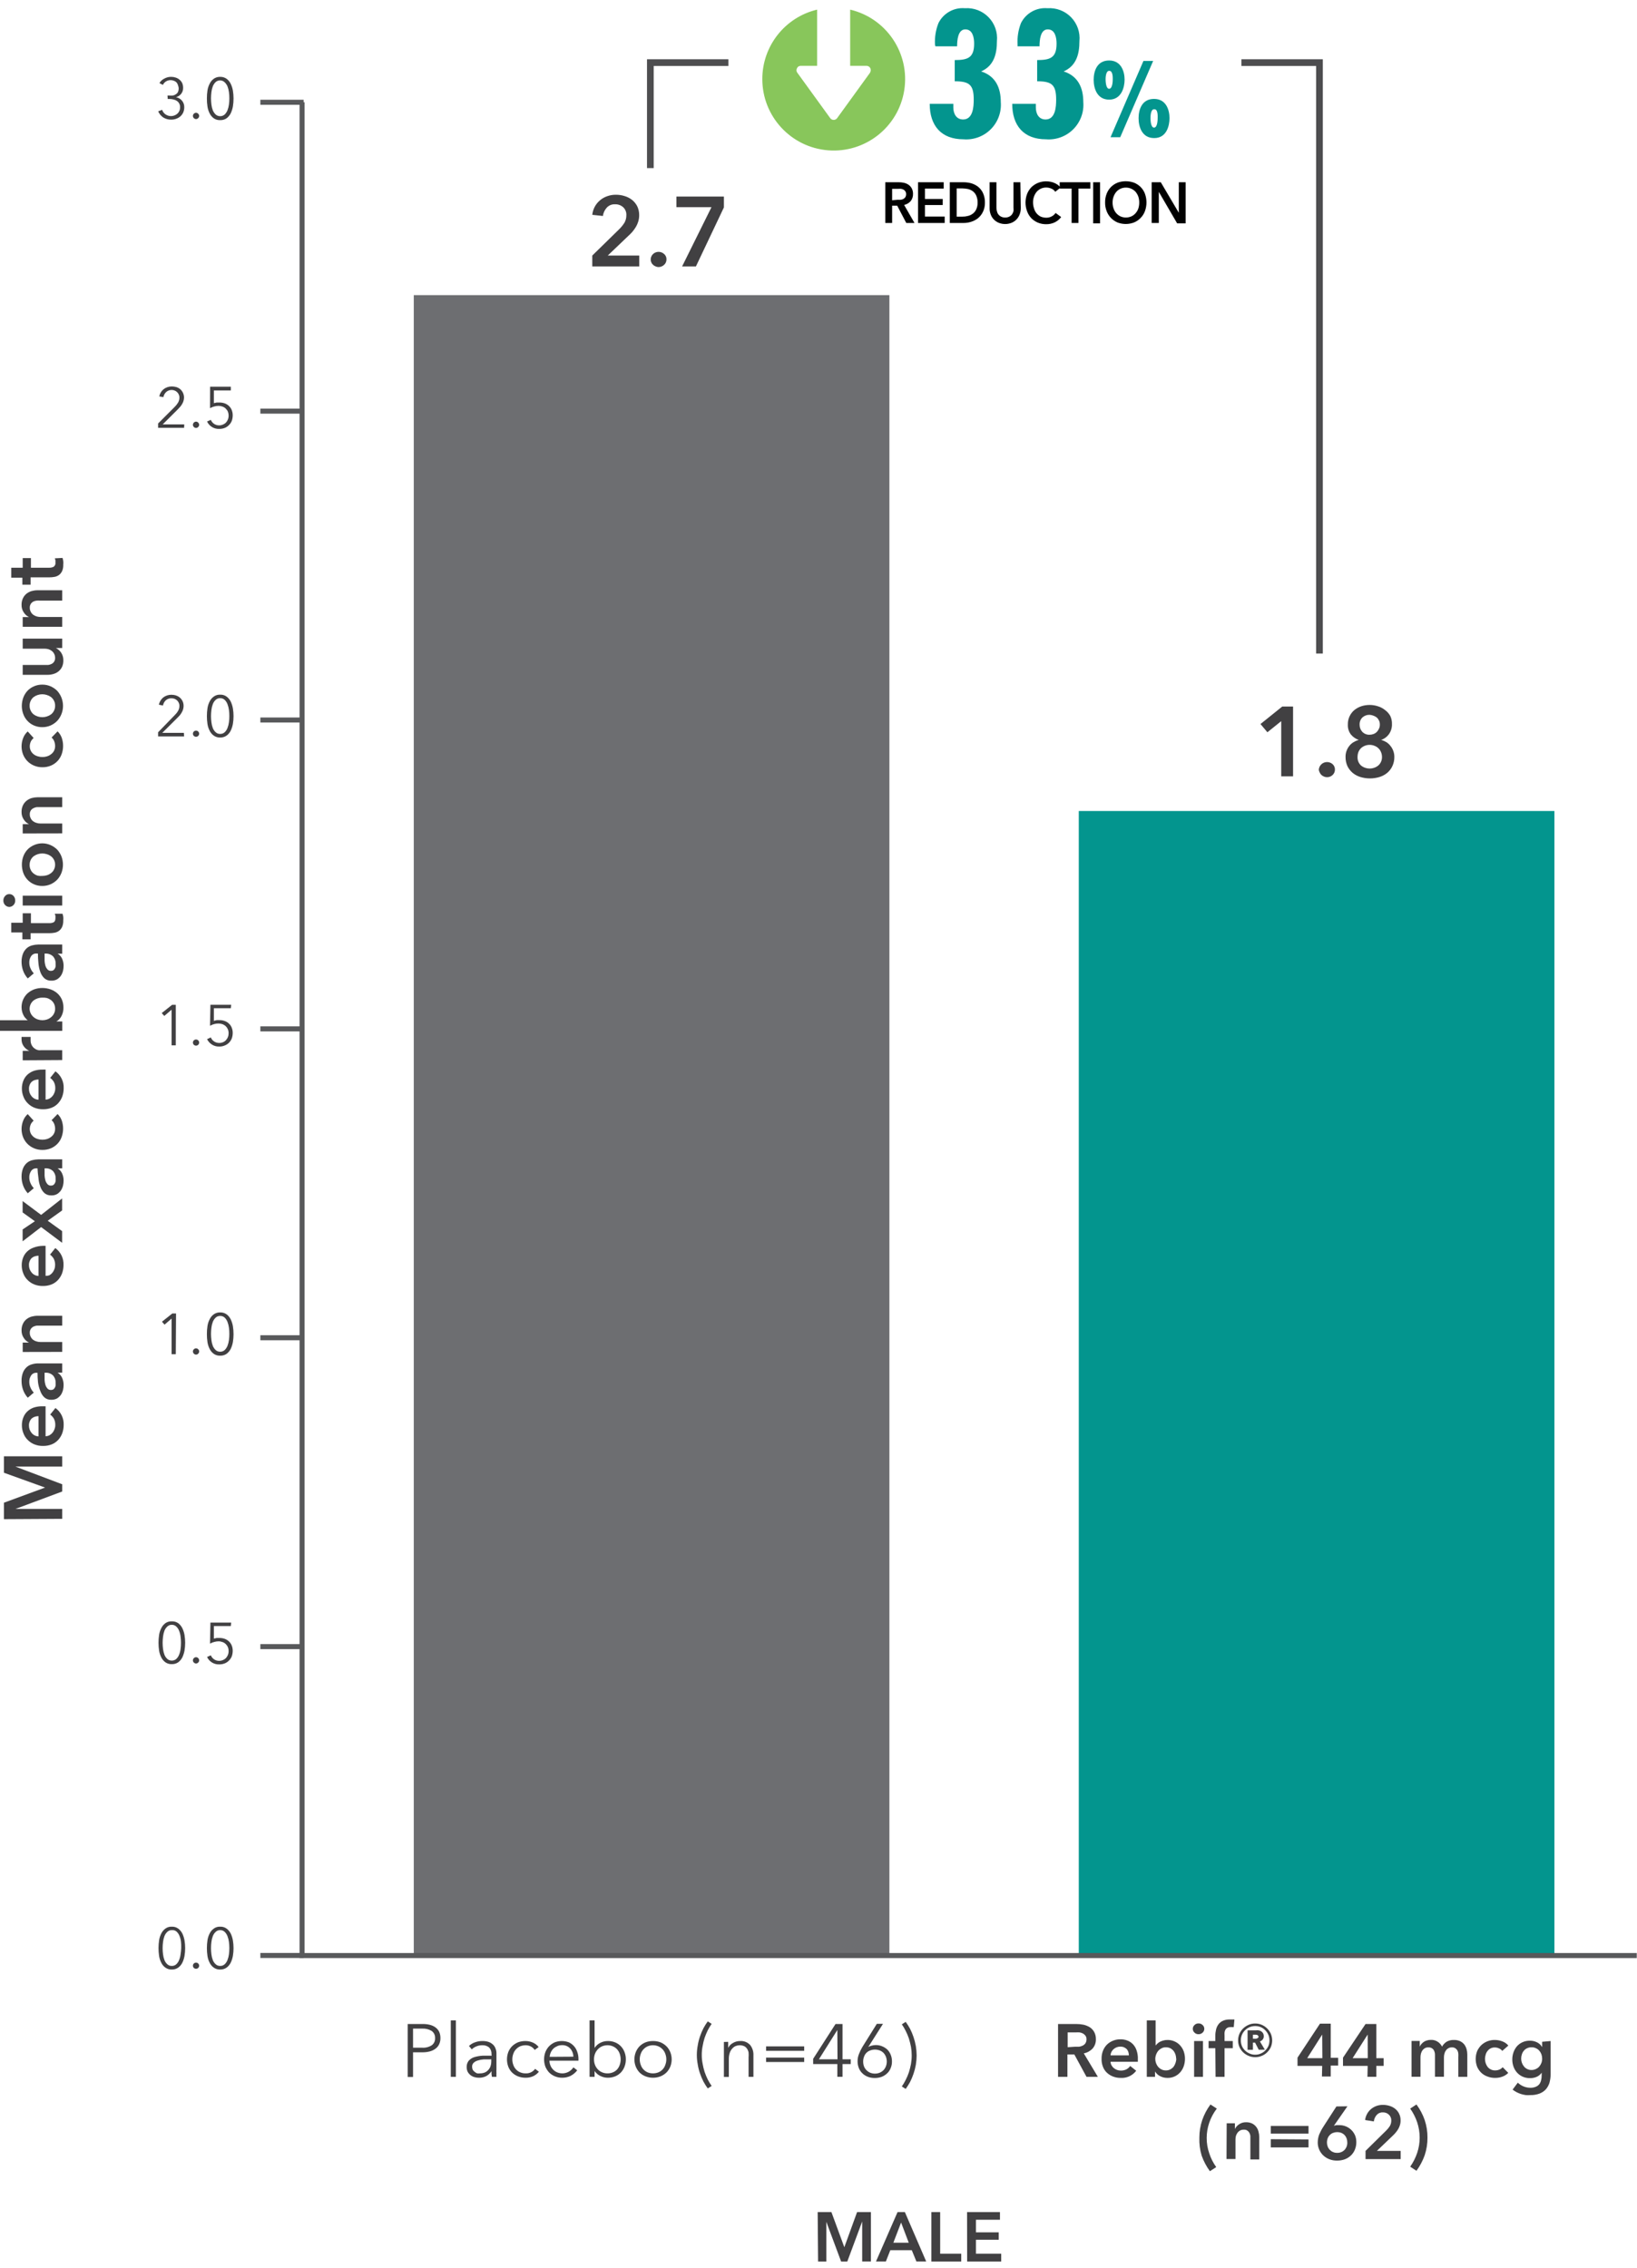 <svg xmlns="http://www.w3.org/2000/svg" width="244" height="338" viewBox="0 0 244 338">
    <g fill="none" fill-rule="evenodd">
        <g>
            <g>
                <path fill="#6D6E71" fill-rule="nonzero" d="M61.674 43.981H132.569V291.426H61.674z" transform="translate(-366 -3371) translate(366 3371)"/>
                <path fill="#03958E" fill-rule="nonzero" d="M160.795 120.86H231.69V291.427H160.795z" transform="translate(-366 -3371) translate(366 3371)"/>
                <path stroke="#58595B" stroke-width=".75" d="M45.024 15.241L45.024 291.427 243.963 291.427M38.807 15.241L45.256 15.241M38.807 61.27L45.256 61.27" transform="translate(-366 -3371) translate(366 3371)"/>
                <path fill="#414042" fill-rule="nonzero" d="M24.964 14.235h.258c.183.02.368.02.551 0 .165-.03.32-.097.454-.196.132-.083.239-.202.306-.343.137-.313.137-.668 0-.981-.042-.17-.127-.325-.245-.454-.11-.107-.245-.187-.392-.233-.144-.059-.298-.088-.454-.085-.242-.008-.48.056-.686.183-.208.125-.375.309-.479.528l-.515-.27c.178-.301.443-.54.76-.687.305-.167.647-.251.994-.245.23-.001.457.036.674.11.212.067.408.175.576.32.164.139.297.31.393.502.09.222.136.46.135.699.012.328-.092.65-.295.907-.194.24-.46.413-.76.49.338.068.644.245.87.503.242.279.369.638.356 1.006.001.27-.053.536-.16.784-.102.22-.248.415-.428.577-.185.156-.397.277-.626.355-.24.086-.493.127-.747.123-.411.007-.815-.104-1.165-.319-.338-.226-.602-.545-.76-.92l.588-.22c.09.28.272.521.515.686.243.163.53.249.822.246.172-.002.342-.035.502-.098.158-.06.303-.147.43-.258.124-.113.224-.25.294-.404.076-.174.114-.362.11-.552.01-.201-.037-.4-.135-.577-.085-.154-.207-.285-.355-.38-.152-.103-.323-.174-.503-.208-.192-.05-.39-.075-.589-.074h-.257l-.037-.515zM29.685 17.276c-.003.12-.051.234-.135.319-.084.095-.205.15-.331.15-.127 0-.248-.055-.331-.15-.085-.085-.133-.2-.135-.319 0-.12.048-.235.135-.319.083-.095.204-.15.33-.15.127 0 .248.055.332.15.086.084.135.199.135.32zM32.824 11.452c.336-.008.667.09.944.282.26.192.47.445.613.736.155.322.267.665.33 1.017.064.385.097.775.099 1.165.002.411-.03.821-.098 1.226-.066.356-.177.703-.331 1.03-.146.286-.356.533-.613.724-.278.188-.61.282-.944.27-.34.017-.676-.077-.957-.27-.26-.188-.47-.436-.613-.724-.165-.323-.277-.67-.331-1.03-.063-.405-.092-.815-.086-1.226-.002-.39.027-.78.086-1.165.052-.355.164-.699.331-1.017.138-.294.35-.547.613-.736.28-.196.615-.295.957-.282zm0 .527c-.248-.007-.49.08-.675.246-.186.18-.333.397-.429.637-.104.277-.174.565-.208.858-.038.31-.059.62-.062.932.003.312.023.623.062.932.033.294.103.582.208.858.1.236.245.448.43.626.184.165.426.253.674.245.243.003.479-.084.662-.245.18-.178.321-.391.417-.626.109-.275.183-.564.22-.858.045-.308.065-.62.062-.932.003-.311-.018-.623-.062-.932-.038-.294-.113-.582-.22-.858-.097-.227-.239-.431-.417-.6-.177-.175-.414-.276-.662-.283zM27.44 63.759h-3.874v-.65l2.452-2.452.27-.295.233-.33c.073-.114.127-.238.16-.368.045-.126.066-.26.06-.393.009-.165-.025-.33-.097-.478-.057-.14-.145-.267-.258-.368-.109-.103-.238-.182-.38-.233-.418-.155-.888-.07-1.226.22-.221.206-.372.477-.429.773l-.613-.11c.044-.212.123-.415.233-.6.108-.178.244-.335.404-.467.351-.272.783-.419 1.227-.417.236.001.471.034.699.098.21.07.406.178.576.32.348.312.548.757.552 1.225-.002.183-.031.365-.086.54-.054.168-.128.328-.221.478-.087.15-.19.29-.307.417l-.38.405-2.182 2.17h3.212l-.024.515zM29.685 63.305c0 .12-.049.235-.135.319-.084.095-.205.15-.331.15-.127 0-.248-.055-.331-.15-.087-.084-.136-.199-.135-.319.002-.12.05-.234.135-.319.083-.095.204-.15.33-.15.127 0 .248.055.332.15.084.085.132.2.135.32zM34.405 58.192H31.88v1.888l.417-.098h.43c.267 0 .532.046.784.135.233.087.446.22.625.393.177.168.316.373.405.6.098.246.148.508.147.773 0 .28-.045.557-.135.821-.093.24-.235.457-.417.638-.18.187-.397.333-.637.43-.258.1-.533.15-.81.146-.776.038-1.498-.398-1.826-1.103l.564-.246c.201.5.687.826 1.226.822.193.003.386-.035.564-.11.17-.066.324-.166.454-.295.125-.136.225-.294.294-.466.075-.182.113-.378.11-.576.002-.205-.035-.41-.11-.6-.074-.172-.183-.326-.319-.454-.134-.134-.298-.235-.478-.295-.192-.074-.396-.111-.601-.11-.22.002-.439.035-.65.098-.214.056-.42.139-.613.245l.012-3.2h3.09v.564zM27.44 109.751h-3.874v-.625l2.452-2.526.27-.294c.088-.104.166-.214.233-.332.07-.11.124-.23.16-.355.043-.13.063-.267.06-.405.007-.165-.026-.329-.097-.478-.057-.14-.145-.266-.258-.368-.112-.098-.24-.177-.38-.233-.15-.049-.307-.074-.466-.073-.3-.006-.593.098-.821.294-.224.209-.374.484-.43.785l-.612-.123c.046-.207.125-.406.233-.588.107-.181.244-.343.404-.479.35-.272.782-.418 1.226-.417.238 0 .474.036.7.11.679.213 1.138.846 1.127 1.558-.001.183-.03.365-.086.54-.053.167-.127.328-.22.478-.087.153-.19.297-.307.429l-.38.392-2.182 2.17h3.212l.037.54zM29.685 109.334c-.002.123-.05.242-.135.331-.185.178-.477.178-.662 0-.085-.09-.134-.208-.135-.33.004-.12.052-.233.135-.32.185-.177.477-.177.662 0 .082.087.13.2.135.32zM32.824 103.522c.337-.014.67.085.944.282.257.19.467.438.613.724.156.327.267.673.33 1.03.132.77.132 1.558 0 2.33-.063.352-.175.694-.33 1.017-.143.287-.353.536-.613.723-.277.192-.608.29-.944.282-.342.014-.678-.085-.957-.282-.263-.184-.474-.433-.613-.723-.167-.318-.279-.662-.331-1.018-.114-.772-.114-1.557 0-2.33.052-.359.164-.707.331-1.03.142-.287.353-.535.613-.723.277-.201.615-.3.957-.282zm0 .527c-.25-.013-.493.076-.675.246-.19.177-.336.395-.429.637-.105.276-.175.565-.208.859-.039.309-.06.62-.062.931.002.308.023.615.062.92.033.294.103.582.208.858.093.239.24.453.43.626.181.17.425.258.674.245.244.008.482-.08.662-.245.185-.174.328-.388.417-.626.109-.275.183-.564.22-.858.045-.304.066-.612.062-.92.003-.311-.017-.623-.062-.931-.037-.295-.111-.583-.22-.859-.09-.241-.232-.46-.417-.637-.18-.166-.418-.254-.662-.246zM26.202 155.78L25.577 155.78 25.577 150.471 24.486 151.403 24.106 150.973 25.651 149.747 26.202 149.747zM29.685 155.375c-.005.12-.053.233-.135.32-.185.177-.477.177-.662 0-.083-.087-.13-.2-.135-.32.001-.123.05-.241.135-.33.185-.178.477-.178.662 0 .085.089.133.207.135.33zM34.405 150.25H31.88v1.888c.136-.05.275-.086.417-.11.143-.012.287-.012.43 0 .267-.006.534.04.784.135.236.081.45.216.625.392.18.166.319.372.405.601.1.245.15.508.147.772.001.276-.045.55-.135.81-.093.243-.235.464-.417.65-.18.182-.397.324-.637.416-.255.11-.531.165-.81.16-.394.016-.784-.091-1.115-.307-.304-.197-.55-.472-.711-.797l.564-.257c.094.248.266.459.49.6.218.147.474.224.736.221.193.007.385-.027.564-.098.172-.066.327-.171.454-.306.125-.132.225-.286.294-.454.074-.183.111-.379.11-.576.004-.206-.034-.41-.11-.601-.074-.175-.183-.334-.319-.466-.14-.126-.302-.226-.478-.294-.194-.065-.397-.098-.601-.098-.22-.003-.438.026-.65.085-.212.062-.417.144-.613.246l.061-3.127h3.09l-.049.515zM26.202 201.809L25.577 201.809 25.577 196.5 24.523 197.407 24.143 196.966 25.687 195.739 26.239 195.739zM29.685 201.404c-.003.12-.051.234-.135.319-.084.095-.205.15-.331.15-.127 0-.248-.055-.331-.15-.085-.085-.133-.2-.135-.319 0-.12.048-.235.135-.319.083-.095.204-.149.33-.149.127 0 .248.054.332.15.086.083.135.198.135.318zM32.824 195.58c.336-.008.667.09.944.282.26.192.47.445.613.736.155.323.267.665.33 1.017.067.406.1.816.099 1.227-.001.39-.034.78-.098 1.164-.066.357-.177.703-.331 1.03-.146.286-.356.533-.613.724-.278.188-.61.282-.944.27-.34.017-.676-.077-.957-.27-.26-.188-.47-.436-.613-.724-.165-.323-.277-.67-.331-1.03-.06-.385-.089-.774-.086-1.164-.005-.41.024-.82.086-1.227.052-.355.164-.699.331-1.017.138-.294.35-.547.613-.736.28-.196.615-.295.957-.282zm0 .527c-.248-.007-.49.08-.675.246-.186.18-.333.397-.429.637-.104.277-.174.565-.208.858-.038.31-.059.62-.062.932.003.312.023.623.062.932.033.294.103.582.208.858.1.236.245.449.43.626.184.165.426.253.674.245.243.003.479-.084.662-.245.18-.178.321-.391.417-.626.109-.275.183-.564.22-.858.045-.308.065-.62.062-.932.003-.311-.018-.623-.062-.932-.038-.294-.113-.582-.22-.858-.092-.24-.235-.457-.417-.637-.183-.162-.419-.249-.662-.246zM25.614 241.621c.335-.012.666.082.944.27.258.195.467.447.613.736.156.322.267.665.331 1.017.13.776.13 1.567 0 2.342-.066.352-.177.695-.33 1.018-.147.285-.356.533-.614.723-.278.188-.609.283-.944.27-.34.018-.676-.077-.957-.27-.26-.187-.47-.435-.613-.723-.164-.319-.276-.663-.33-1.018-.115-.776-.115-1.565 0-2.342.052-.355.164-.699.33-1.017.142-.292.353-.544.613-.736.28-.193.617-.288.957-.27zm0 .515c-.25-.01-.494.084-.675.258-.189.172-.336.386-.429.625-.104.28-.174.573-.208.87-.038.31-.059.621-.061.933.002.307.023.614.06.92.034.293.104.581.21.857.092.239.24.453.428.626.186.165.427.253.675.245.243.003.48-.084.662-.245.185-.174.328-.388.417-.626.115-.273.19-.563.22-.858.045-.304.065-.612.062-.92.003-.311-.017-.623-.061-.931-.032-.3-.106-.593-.221-.87-.089-.239-.232-.453-.417-.626-.178-.17-.416-.263-.662-.258zM29.685 247.433c0 .12-.049.235-.135.319-.084.095-.205.15-.331.15-.127 0-.248-.055-.331-.15-.087-.084-.136-.199-.135-.319.002-.12.05-.234.135-.319.083-.095.204-.15.33-.15.127 0 .248.055.332.15.084.085.132.2.135.32zM34.405 242.32H31.88v1.876l.417-.098h.43c.267 0 .532.046.784.135.233.087.446.22.625.392.177.169.316.374.405.601.098.246.148.508.147.773 0 .279-.045.556-.135.821-.093.24-.235.456-.417.638-.18.186-.397.333-.637.429-.258.1-.533.15-.81.147-.776.038-1.498-.399-1.826-1.104l.564-.245c.201.5.687.826 1.226.822.193.002.386-.035.564-.11.17-.066.324-.167.454-.295.125-.136.225-.294.294-.466.075-.182.113-.379.11-.576.002-.206-.035-.41-.11-.6-.074-.172-.183-.327-.319-.455-.134-.133-.298-.234-.478-.294-.192-.074-.396-.112-.601-.11-.22.001-.439.034-.65.098-.214.056-.42.138-.613.245l.061-3.139h3.09l-.049.515zM25.614 287.123c.337-.014.67.085.944.282.258.19.467.438.613.723.156.327.267.674.331 1.03.13.771.13 1.559 0 2.33-.064.353-.175.695-.33 1.018-.143.287-.354.535-.614.723-.277.192-.608.29-.944.282-.341.014-.677-.086-.957-.282-.263-.184-.474-.433-.613-.723-.166-.319-.278-.663-.33-1.018-.115-.772-.115-1.557 0-2.33.052-.359.164-.707.33-1.03.143-.287.353-.536.613-.723.277-.201.615-.301.957-.282zm0 .515c-.25-.01-.494.083-.675.257-.189.178-.336.396-.429.638-.105.276-.175.565-.208.858-.082.619-.082 1.246 0 1.864.035.29.105.574.208.846.093.239.24.453.43.625.182.17.425.259.674.246.244.008.482-.08.662-.246.185-.173.328-.387.417-.625.113-.27.188-.555.22-.846.105-.624.126-1.259.062-1.888-.031-.296-.106-.585-.22-.858-.09-.242-.232-.46-.418-.638-.197-.177-.46-.262-.723-.233zM29.685 292.935c-.002.123-.05.241-.135.33-.185.178-.477.178-.662 0-.085-.089-.134-.207-.135-.33.004-.12.052-.233.135-.319.185-.177.477-.177.662 0 .082.086.13.2.135.319zM32.824 287.123c.337-.014.67.085.944.282.257.19.467.438.613.723.156.327.267.674.33 1.03.132.771.132 1.559 0 2.33-.063.353-.175.695-.33 1.018-.143.287-.353.535-.613.723-.277.192-.608.29-.944.282-.342.014-.678-.086-.957-.282-.263-.184-.474-.433-.613-.723-.167-.319-.279-.663-.331-1.018-.114-.772-.114-1.557 0-2.33.052-.359.164-.707.331-1.03.142-.287.353-.536.613-.723.277-.201.615-.301.957-.282zm0 .515c-.251-.01-.495.083-.675.257-.19.178-.336.396-.429.638-.105.276-.175.565-.208.858-.082.619-.082 1.246 0 1.864.034.29.104.574.208.846.093.239.24.453.43.625.181.17.425.259.674.246.244.008.482-.08.662-.246.185-.173.328-.387.417-.625.107-.272.182-.556.22-.846.082-.618.082-1.245 0-1.864-.037-.294-.111-.582-.22-.858-.09-.241-.232-.46-.417-.638-.178-.17-.416-.262-.662-.257z" transform="translate(-366 -3371) translate(366 3371)"/>
                <path stroke="#58595B" stroke-width=".75" d="M38.807 107.299L45.256 107.299M38.807 153.328L45.256 153.328M38.807 199.357L45.256 199.357M38.807 245.386L45.256 245.386M38.807 291.414L45.256 291.414" transform="translate(-366 -3371) translate(366 3371)"/>
                <path fill="#414042" fill-rule="nonzero" d="M.589 226.393L.589 223.941 6.719 221.684 6.719 221.684.589 219.477.589 217.025 9.27 217.025 9.27 218.558 2.293 218.558 2.293 218.558 9.27 221.194 9.27 222.273 2.293 224.872 2.293 224.872 9.27 224.872 9.27 226.344zM6.4 209.57h.393v4.476c.204-.016.404-.07.588-.16.173-.098.327-.227.454-.38.127-.158.226-.336.294-.527.074-.196.112-.404.11-.613.012-.322-.055-.642-.196-.932-.14-.247-.333-.46-.564-.625l.785-.981c.808.581 1.27 1.53 1.226 2.526 0 .417-.07.832-.208 1.226-.138.371-.346.713-.613 1.005-.267.288-.593.514-.957.662-.413.163-.855.242-1.3.233-.44.01-.877-.07-1.287-.233-.374-.147-.713-.373-.993-.662-.283-.275-.5-.61-.638-.98-.158-.39-.237-.807-.232-1.227-.002-.386.068-.768.208-1.128.13-.344.335-.654.6-.907.282-.265.616-.465.982-.589.436-.136.892-.198 1.348-.184zm-.662 1.472c-.183-.003-.366.026-.54.085-.166.05-.32.133-.453.246-.136.12-.24.272-.306.441-.088.192-.13.402-.123.613-.01.413.134.816.405 1.128.251.305.622.488 1.017.503v-3.016zM8.583 204.568c.279.171.504.418.65.71.166.35.25.73.245 1.117.001.251-.028.502-.086.748-.064.251-.167.491-.306.71-.154.213-.345.396-.564.54-.267.145-.567.217-.87.209-.387.02-.766-.112-1.055-.368-.274-.271-.48-.603-.601-.969-.164-.41-.276-.838-.331-1.275-.049-.468-.073-.94-.074-1.41h-.147c-.323-.022-.633.133-.81.405-.185.279-.279.609-.269.944-.003.309.064.615.196.895.117.263.278.504.478.71l-.895.761c-.306-.335-.543-.726-.699-1.152-.155-.429-.234-.881-.233-1.337-.014-.44.06-.878.221-1.287.126-.312.324-.589.576-.81.232-.194.504-.332.797-.404.287-.083.585-.124.883-.123h3.58v1.373l-.686.013zm-1.937 0v1.079c.012.245.054.487.122.723.062.204.167.392.307.552.128.149.318.23.515.22.124.006.247-.024.355-.085.09-.067.164-.15.221-.246.06-.101.102-.214.123-.33.012-.123.012-.246 0-.368.027-.424-.119-.84-.405-1.153-.301-.272-.698-.413-1.103-.392h-.135zM3.384 201.478v-1.398h.944c-.317-.146-.585-.38-.772-.674-.234-.338-.354-.742-.344-1.153-.007-.339.064-.674.209-.98.12-.264.3-.495.527-.675.224-.181.483-.314.76-.393.288-.078.585-.12.883-.122H9.27v1.471H5.468c-.178.027-.352.08-.514.16-.148.084-.274.201-.368.343-.105.169-.156.365-.147.564-.006.214.045.425.147.613.084.168.205.315.355.43.154.115.329.198.515.244.187.06.381.089.577.086H9.27v1.472l-5.886.012zM6.4 185.66h.393v4.476c.191.005.382-.024.564-.086.172-.098.326-.227.453-.38.127-.158.227-.336.295-.527.074-.196.111-.404.11-.613.012-.322-.056-.642-.196-.932-.14-.247-.333-.46-.564-.625l.785-.981c.808.581 1.269 1.53 1.226 2.526 0 .417-.07.832-.209 1.226-.137.371-.346.713-.613 1.005-.266.288-.593.514-.956.662-.414.163-.855.242-1.3.233-.44.01-.878-.07-1.287-.233-.375-.147-.713-.373-.993-.662-.283-.275-.5-.61-.638-.98-.158-.39-.237-.807-.233-1.227-.002-.386.069-.768.208-1.128.13-.344.336-.654.601-.907.281-.265.616-.465.981-.589.44-.164.904-.251 1.373-.257zm-.662 1.472c-.183.004-.364.033-.54.086-.166.049-.32.132-.453.245-.136.12-.24.272-.306.442-.088.192-.13.402-.123.613-.01.413.134.815.405 1.128.251.305.622.488 1.017.502v-3.016zM6.131 182.865L3.372 184.986 3.372 183.221 5.199 181.995 3.372 180.683 3.372 178.991 6.131 181.05 9.257 178.598 9.257 180.388 7.112 181.921 9.257 183.466 9.257 185.207zM8.583 174.11c.279.172.504.419.65.712.166.348.25.73.245 1.115.001.252-.028.503-.086.748-.064.252-.167.492-.306.712-.15.215-.342.399-.564.54-.265.15-.567.222-.87.208-.387.02-.766-.112-1.055-.368-.274-.272-.48-.603-.601-.969-.145-.42-.236-.857-.27-1.3-.069-.463-.114-.93-.135-1.397h-.147c-.323-.022-.633.133-.81.404-.185.28-.279.61-.269.944-.003.31.064.616.196.895.117.264.278.504.478.712l-.895.76c-.308-.333-.546-.725-.699-1.153-.155-.428-.234-.88-.233-1.336-.006-.42.069-.836.221-1.226.126-.312.324-.589.576-.81.232-.194.504-.332.797-.404.289-.077.585-.118.883-.123h3.58v1.337h-.686zm-1.937 0v1.08c.012.245.054.487.122.723.062.204.167.392.307.552.128.149.318.23.515.22.124.006.247-.024.355-.085.09-.067.164-.15.221-.246.06-.102.102-.214.123-.33.012-.123.012-.246 0-.369.027-.423-.119-.839-.405-1.152-.301-.272-.698-.413-1.103-.392h-.135zM5.015 167.011c-.173.142-.315.317-.417.515-.1.22-.154.458-.16.7-.001.245.053.489.16.71.11.2.26.376.441.515.184.137.392.237.613.295.218.069.446.102.675.098.228.004.456-.029.674-.098.223-.067.431-.175.613-.32.185-.135.336-.311.442-.514.113-.229.167-.481.16-.736-.005-.235-.051-.467-.136-.687-.082-.213-.217-.403-.392-.551l.895-.92c.271.266.48.588.613.944.139.394.209.809.208 1.226 0 .418-.07.832-.208 1.226-.13.379-.34.726-.613 1.018-.277.294-.61.527-.981.687-.415.174-.862.257-1.312.245-.421.003-.838-.08-1.226-.245-.747-.313-1.335-.914-1.63-1.668-.15-.391-.225-.807-.222-1.226.005-.42.088-.836.246-1.226.142-.373.374-.705.674-.969l.883.981zM6.4 159.397h.393v4.475c.205-.01.406-.064.588-.159.173-.099.327-.227.454-.38.127-.158.226-.337.294-.527.074-.196.112-.404.11-.613.012-.322-.055-.642-.196-.932-.14-.247-.333-.46-.564-.626l.785-.98c.808.581 1.27 1.53 1.226 2.525 0 .418-.07.833-.208 1.226-.138.372-.346.713-.613 1.006-.267.288-.593.514-.957.662-.413.163-.855.242-1.3.233-.44.009-.877-.07-1.287-.233-.374-.147-.713-.373-.993-.662-.283-.276-.5-.61-.638-.981-.158-.39-.237-.806-.232-1.226-.002-.386.068-.769.208-1.128.13-.344.335-.654.6-.908.285-.26.618-.46.982-.588.436-.136.892-.199 1.348-.184zm-.662 1.471c-.183.004-.364.033-.54.086-.347.096-.629.35-.76.687-.087.192-.129.402-.122.613-.01.413.134.816.405 1.128.251.305.622.488 1.017.503v-3.017zM3.384 158.011v-1.41h.981c-.333-.151-.621-.388-.834-.686-.212-.301-.324-.662-.319-1.03v-.356h1.35v.258c-.006.065-.006.13 0 .196-.016.281.048.562.183.81.108.191.259.355.442.477.156.115.336.195.527.233.142.02.287.02.429 0H9.27v1.472l-5.886.036zM0 152.04h4.132c-.111-.083-.214-.178-.306-.282-.118-.12-.217-.256-.295-.404-.092-.172-.166-.353-.22-.54-.067-.235-.1-.479-.099-.723 0-.782.324-1.528.896-2.06.29-.253.621-.452.98-.589.394-.14.809-.21 1.227-.208.417 0 .832.07 1.226.208.363.13.7.326.993.576.284.254.514.562.674.908.17.386.253.804.245 1.226.013.425-.08.846-.27 1.226-.17.355-.443.65-.784.846h.883v1.398H0v-1.582zm6.302-3.372c-.233.001-.465.038-.686.11-.216.07-.418.174-.601.307-.374.298-.595.748-.6 1.226-.004.252.055.5.17.724.106.214.256.402.442.552.181.151.39.268.613.343.222.072.454.11.687.11.23 0 .457-.037.674-.11.224-.075.432-.192.613-.343.186-.15.337-.338.442-.552.111-.225.166-.473.16-.724.002-.259-.057-.515-.173-.748-.108-.204-.259-.384-.441-.527-.186-.136-.393-.24-.613-.306-.225-.052-.457-.069-.687-.05v-.012zM8.583 142.109c.279.171.504.418.65.71.166.349.25.73.245 1.116.001.252-.028.503-.086.748-.064.252-.167.492-.306.712-.15.215-.342.399-.564.54-.265.15-.567.222-.87.208-.387.02-.766-.112-1.055-.368-.274-.272-.48-.603-.601-.969-.145-.42-.236-.857-.27-1.3-.049-.468-.073-.939-.074-1.41h-.208c-.323-.021-.633.134-.81.405-.185.28-.279.609-.269.944-.003.31.064.616.196.895.117.263.278.504.478.711l-.895.76c-.308-.332-.546-.725-.699-1.152-.155-.428-.234-.88-.233-1.337-.005-.419.07-.835.221-1.226.126-.31.324-.588.576-.809.232-.194.504-.332.797-.405.289-.076.585-.117.883-.122h3.58v1.373l-.686-.024zm-1.937 0v1.079c.012.245.054.487.122.723.062.204.167.392.307.552.128.149.318.23.515.22.124.006.247-.024.355-.085.09-.067.164-.15.221-.246.06-.102.102-.214.123-.33.012-.123.012-.246 0-.369.027-.423-.119-.84-.405-1.152-.301-.272-.698-.413-1.103-.392h-.135zM4.561 139.987H3.335v-1.03H1.68v-1.446h1.704v-1.41H4.61v1.47h2.747c.224.012.448-.034.65-.134.171-.098.257-.307.257-.638v-.318c-.025-.105-.058-.207-.098-.307h1.153c.052.151.089.307.11.466.017.171.017.344 0 .515.014.326-.04.652-.16.956-.102.23-.257.432-.453.589-.196.147-.422.247-.662.294-.267.05-.538.075-.81.074H4.562v.92zM1.386 135.156c-.238-.007-.463-.108-.626-.282-.174-.18-.267-.424-.257-.674-.007-.25.085-.493.257-.674.155-.184.385-.287.626-.282.243-.004.476.099.637.282.163.186.25.427.245.674.01.25-.083.494-.257.674-.163.174-.388.275-.625.282zm1.998-.208v-1.471H9.27v1.47H3.384zM6.302 132.03c-.421.005-.839-.079-1.226-.245-.372-.157-.706-.39-.98-.687-.276-.293-.49-.64-.626-1.018-.28-.793-.28-1.659 0-2.452.14-.377.352-.723.625-1.018.278-.288.612-.518.981-.674.386-.17.804-.259 1.226-.258.422.001.84.089 1.226.258.37.162.706.39.994.674.272.298.488.643.637 1.018.299.79.299 1.662 0 2.452-.146.377-.362.722-.637 1.018-.284.291-.621.524-.994.687-.387.164-.805.248-1.226.245zm0-1.496c.233.003.465-.03.687-.098.223-.067.43-.175.613-.319.188-.137.34-.318.441-.527.119-.236.178-.497.172-.76-.004-.482-.23-.935-.613-1.227-.186-.135-.393-.24-.613-.306-.446-.147-.927-.147-1.373 0-.216.07-.418.173-.601.306-.179.144-.325.324-.43.528-.116.236-.175.496-.17.76-.006.263.052.524.17.76.099.208.246.39.43.527.18.142.383.25.6.32.226.047.458.06.687.036zM3.384 124.207v-1.385h.944c-.317-.146-.585-.38-.772-.675-.236-.337-.356-.741-.344-1.152-.007-.34.064-.675.209-.981.123-.262.303-.492.527-.675.227-.18.484-.317.76-.404.288-.079.585-.12.883-.123H9.27v1.471H5.468c-.18.026-.355.084-.514.172-.15.076-.277.19-.368.331-.105.17-.156.366-.147.564-.006.214.045.425.147.613.084.169.205.316.355.43.154.115.329.198.515.245.187.059.381.088.577.085H9.27v1.472l-5.886.012zM5.015 109.984c-.173.141-.315.317-.417.515-.1.22-.154.458-.16.699-.003.246.051.49.16.71.11.201.26.377.441.516.184.137.392.236.613.294.218.07.446.103.675.098.228.005.456-.028.674-.098.223-.066.431-.174.613-.319.185-.135.336-.311.442-.515.111-.224.166-.472.16-.723-.004-.24-.05-.476-.136-.699-.082-.214-.217-.403-.392-.552l.895-.92c.271.266.48.589.613.945.139.394.209.808.208 1.226.001.418-.07.832-.208 1.226-.13.379-.34.725-.613 1.018-.277.293-.61.527-.981.686-.415.174-.862.258-1.312.246-.421.002-.838-.081-1.226-.246-.747-.312-1.335-.914-1.63-1.667-.15-.391-.225-.807-.222-1.226.005-.42.088-.836.246-1.226.142-.373.374-.706.674-.969l.883.98zM6.302 108.365c-.421.005-.839-.078-1.226-.245-.372-.156-.706-.39-.98-.686-.276-.294-.49-.64-.626-1.018-.146-.393-.22-.808-.22-1.226.003-.419.077-.833.22-1.226.14-.377.352-.723.625-1.018.278-.289.612-.518.981-.674.387-.167.805-.25 1.226-.246.421-.003.839.08 1.226.246.37.162.706.39.994.674.272.298.488.642.637 1.018.153.39.232.806.233 1.226.002.42-.078.836-.233 1.226-.146.376-.362.722-.637 1.018-.284.29-.621.524-.994.686-.387.165-.805.248-1.226.245zm0-1.483c.234 0 .465-.038.687-.11.22-.068.427-.171.613-.307.185-.145.336-.33.441-.54.119-.235.178-.496.172-.76.006-.26-.053-.516-.172-.748-.105-.21-.256-.394-.441-.54-.186-.135-.393-.239-.613-.306-.446-.147-.927-.147-1.373 0-.216.07-.418.173-.601.307-.182.145-.328.33-.43.54-.117.23-.176.488-.17.747-.006.264.052.525.17.76.102.21.248.394.43.54.183.133.385.237.6.306.222.073.454.11.687.11zM9.27 95.172v1.398h-.945c.317.158.587.394.785.687.224.337.34.735.331 1.14.013.342-.055.682-.196.993-.127.262-.312.493-.54.675-.224.177-.483.306-.76.38-.286.084-.584.125-.882.122H3.384v-1.471h3.802c.18-.021.354-.075.514-.16.15-.075.277-.19.368-.33.106-.173.157-.374.147-.577 0-.402-.186-.782-.503-1.03-.152-.112-.322-.199-.502-.257-.193-.049-.39-.073-.589-.074H3.384v-1.496H9.27zM3.384 93.407V91.96h.944c-.317-.146-.585-.38-.772-.675-.237-.336-.358-.74-.344-1.152-.007-.339.064-.675.209-.981.123-.262.303-.492.527-.674.227-.177.485-.31.76-.393.288-.078.585-.12.883-.122H9.27v1.545H6.008c-.18-.018-.36-.018-.54 0-.179.017-.353.067-.514.147-.148.084-.274.201-.368.343-.105.169-.156.366-.147.564-.006.214.045.425.147.613.084.169.205.315.355.43.156.114.33.2.515.257.188.053.382.082.577.086H9.27v1.459H3.384zM4.561 87.129H3.335v-1.042H1.68v-1.484h1.704v-1.435H4.61v1.435h2.747c.225.008.45-.043.65-.147.193-.146.292-.386.257-.625.006-.107.006-.213 0-.32-.022-.105-.054-.207-.098-.306l1.153-.061c.053.155.09.315.11.478.018.171.018.344 0 .515.015.323-.04.645-.16.944-.102.23-.257.431-.453.589-.196.147-.422.247-.662.294-.267.05-.538.075-.81.074H4.562v1.09zM121.877 329.657L123.925 329.657 125.85 334.893 125.85 334.893 127.751 329.657 129.81 329.657 129.81 337.014 128.511 337.014 128.511 331.055 128.511 331.055 126.291 337.027 125.372 337.027 123.165 331.104 123.165 331.104 123.165 337.027 121.939 337.027zM133.783 329.657h1.091l3.176 7.357h-1.459l-.687-1.68h-3.2l-.662 1.68h-1.471l3.212-7.357zm1.668 4.562l-1.14-3.004-1.153 3.004h2.293zM138.823 329.657L140.134 329.657 140.134 335.862 143.273 335.862 143.273 337.027 138.823 337.027zM144.144 329.657L149.048 329.657 149.048 330.798 145.468 330.798 145.468 332.674 148.865 332.674 148.865 333.777 145.468 333.777 145.468 335.862 149.232 335.862 149.232 337.027 144.156 337.027zM190.97 107.47L188.91 109.126 187.88 107.899 191.129 105.288 192.735 105.288 192.735 115.698 190.97 115.698zM196.573 114.705c.045-.644.581-1.142 1.226-1.14.309-.003.606.11.834.318.225.203.35.494.343.797.006.306-.119.6-.343.81-.222.218-.522.337-.834.33-.151.003-.301-.027-.441-.086-.139-.055-.267-.134-.38-.232-.112-.097-.2-.22-.258-.356-.08-.134-.131-.285-.147-.441zM204.15 105.055c.417 0 .831.067 1.227.196.384.114.742.301 1.054.552.321.23.589.528.785.87.185.382.273.803.258 1.226.021.544-.139 1.078-.454 1.52-.286.397-.69.693-1.153.847.272.074.532.186.773.331.238.148.446.34.613.564.179.22.32.469.417.736.108.285.162.59.16.895.009.478-.092.952-.295 1.385-.181.388-.445.73-.773 1.006-.34.277-.732.486-1.152.613-.924.278-1.909.278-2.833 0-.42-.127-.812-.336-1.152-.613-.328-.278-.595-.62-.785-1.006-.193-.436-.29-.908-.282-1.385-.006-.314.048-.626.16-.92.102-.277.251-.534.441-.76.173-.214.385-.393.625-.527.229-.141.477-.249.736-.32-.455-.157-.858-.437-1.165-.808-.32-.427-.48-.952-.453-1.484-.013-.423.076-.843.257-1.226.165-.353.403-.666.699-.92.31-.253.663-.448 1.042-.576.404-.132.826-.199 1.25-.196zm0 5.947c-.474-.001-.933.173-1.287.49-.16.163-.29.354-.38.564-.09.235-.136.484-.135.736-.028.484.16.956.515 1.287.751.607 1.824.607 2.575 0 .365-.321.567-.789.552-1.275.002-.249-.048-.495-.147-.723-.086-.213-.215-.405-.38-.564-.165-.162-.361-.287-.577-.368-.233-.097-.483-.147-.735-.147zm0-4.476c-.396-.014-.783.127-1.078.393-.287.283-.439.676-.417 1.079-.009.394.136.777.404 1.066.285.295.683.452 1.092.43.201 0 .401-.037.588-.11.185-.07.352-.18.49-.32.136-.142.244-.309.32-.49.082-.18.124-.378.122-.576.006-.211-.036-.42-.122-.613-.082-.177-.199-.336-.344-.466-.134-.103-.283-.186-.441-.246-.195-.084-.402-.133-.613-.147zM88.281 38.084l4.022-3.936c.294-.288.553-.609.773-.957.189-.332.286-.709.282-1.09.035-.461-.141-.912-.479-1.227-.337-.297-.777-.451-1.226-.43-.465-.021-.916.168-1.226.516-.306.343-.502.77-.564 1.226l-1.582-.172c.085-.828.485-1.591 1.116-2.133.313-.274.675-.486 1.067-.626.427-.16.88-.238 1.336-.232.441-.004.88.062 1.3.196.405.12.784.315 1.116.576.322.261.585.587.772.956.194.415.29.867.282 1.325 0 .315-.045.629-.135.931-.085.283-.204.555-.355.81-.157.258-.334.503-.527.735-.209.233-.43.454-.662.662l-3.004 2.87h4.696v1.618H88.28v-1.618zM96.987 38.672c.003-.304.126-.595.343-.81.226-.21.524-.33.834-.33.304 0 .597.114.822.319.233.197.364.49.355.797.007.306-.118.601-.343.809-.224.216-.523.339-.834.343-.152 0-.303-.034-.441-.098-.14-.056-.268-.134-.38-.233-.113-.097-.2-.219-.258-.355-.064-.139-.098-.29-.098-.442zM100.825 29.292L107.899 29.292 107.899 30.911 103.731 39.702 101.671 39.702 106.048 30.874 100.825 30.874z" transform="translate(-366 -3371) translate(366 3371)"/>
                <path stroke="#4D4D4F" d="M196.671 97.392L196.671 9.331 185.035 9.331M96.938 25.05L96.938 9.331 108.574 9.331" transform="translate(-366 -3371) translate(366 3371)"/>
                <path fill="#010101" fill-rule="nonzero" d="M131.956 27.159h1.999c.268-.003.535.026.797.086.241.055.47.154.674.294.2.14.363.325.478.54.128.254.192.536.184.82.015.392-.111.774-.355 1.08-.256.285-.595.482-.969.564l1.545 2.685h-1.226l-1.349-2.575h-.76v2.575h-1.018v-6.07zm1.864 2.611c.147.013.294.013.441 0 .138-.012.272-.054.393-.122.12-.063.22-.156.294-.27.078-.138.116-.295.11-.454.005-.142-.033-.283-.11-.404-.065-.11-.158-.198-.27-.258-.115-.06-.24-.101-.368-.122-.134-.012-.27-.012-.404 0h-.932v1.704l.846-.074zM136.836 27.159L140.662 27.159 140.662 28.103 137.866 28.103 137.866 29.648 140.515 29.648 140.515 30.555 137.866 30.555 137.866 32.272 140.809 32.272 140.809 33.228 136.836 33.228zM141.569 27.159h2.035c.385 0 .768.05 1.14.147.373.106.722.281 1.03.515.316.248.568.567.736.932.21.453.31.948.295 1.447.011.474-.09.945-.295 1.373-.174.364-.425.686-.735.944-.308.241-.657.424-1.03.54-.369.116-.754.174-1.14.171h-2.036v-6.07zm1.888 5.125c.27.005.537-.028.797-.098.262-.057.51-.17.724-.331.225-.166.407-.385.527-.638.147-.318.218-.667.208-1.017.012-.367-.06-.732-.208-1.067-.117-.259-.298-.483-.527-.65-.218-.153-.464-.26-.724-.319-.262-.053-.529-.082-.797-.086h-.858v4.206h.858zM152.15 30.997c.006.34-.057.677-.183.993-.11.28-.277.536-.49.748-.21.209-.46.371-.736.478-.592.229-1.248.229-1.84 0-.276-.107-.526-.27-.735-.478-.215-.212-.382-.467-.49-.748-.123-.317-.182-.654-.172-.993v-3.838h1.017v3.8c0 .18.025.356.074.528.036.168.107.327.208.466.11.138.248.251.405.331.19.093.4.14.613.135.212.006.423-.04.613-.135.16-.076.299-.19.405-.331.1-.141.174-.299.22-.466.018-.175.018-.352 0-.527v-3.801h1.03l.062 3.838zM157.288 28.581c-.14-.217-.347-.385-.589-.478-.488-.212-1.043-.212-1.532 0-.242.111-.459.27-.638.466-.175.212-.312.452-.404.711-.102.279-.152.574-.148.87-.003.31.046.616.148.908.142.535.508.982 1.005 1.226.257.105.532.159.81.16.286.007.569-.06.82-.197.236-.117.435-.294.577-.515l.834.613c-.249.333-.572.601-.944.785-.405.195-.85.292-1.3.282-.42.004-.837-.075-1.226-.233-.368-.154-.701-.379-.981-.662-.276-.293-.488-.64-.625-1.018-.32-.841-.32-1.77 0-2.611.15-.374.37-.715.65-1.006.288-.272.625-.488.993-.637.582-.224 1.215-.28 1.827-.16.198.034.392.091.576.172.182.074.354.169.515.282.162.113.303.254.417.417l-.785.625z" transform="translate(-366 -3371) translate(366 3371)"/>
                <path fill="#010101" fill-rule="nonzero" d="M159.728 28.103L157.95 28.103 157.95 27.159 162.524 27.159 162.524 28.103 160.746 28.103 160.746 33.228 159.728 33.228zM162.941 27.159L163.97 27.159 163.97 33.289 162.941 33.289zM164.718 30.175c-.008-.448.07-.894.233-1.312.146-.376.368-.718.65-1.005.28-.272.609-.488.969-.638.793-.28 1.659-.28 2.452 0 .366.147.699.363.981.638.287.284.508.627.65 1.005.31.843.31 1.769 0 2.612-.141.382-.363.729-.65 1.017-.278.286-.612.512-.98.663-.79.3-1.663.3-2.453 0-.364-.154-.693-.38-.969-.663-.283-.291-.504-.638-.65-1.017-.161-.414-.24-.856-.233-1.3zm1.116 0c-.004.305.046.608.147.895.09.26.228.501.405.711.177.194.39.352.625.466.516.228 1.103.228 1.619 0 .24-.108.453-.267.625-.466.186-.206.327-.448.417-.71.091-.29.137-.592.135-.896 0-.295-.045-.59-.135-.87-.093-.26-.23-.5-.405-.712-.179-.196-.396-.354-.637-.466-.255-.114-.53-.173-.81-.171-.279-.004-.555.055-.809.171-.24.109-.453.268-.625.466-.175.212-.312.453-.405.712-.101.278-.15.573-.147.87zM171.658 27.159L173.019 27.159 175.705 31.708 175.705 31.708 175.705 27.159 176.722 27.159 176.722 33.289 175.459 33.289 172.725 28.593 172.725 28.593 172.725 33.228 171.658 33.228z" transform="translate(-366 -3371) translate(366 3371)"/>
                <path fill="#03958E" fill-rule="nonzero" d="M139.362 6.646c-.06-1.092.116-2.183.515-3.2.735-1.482 2.301-2.362 3.948-2.22 1.316-.093 2.605.399 3.524 1.344.92.946 1.376 2.248 1.246 3.56 0 1.926-.454 3.679-2.354 4.513 2.158.686 2.93 2.452 2.93 4.549.124 1.51-.423 3-1.495 4.072s-2.56 1.618-4.072 1.494c-3.322 0-5.027-2.047-5.027-5.284h3.52v.54c0 .907.428 1.79 1.458 1.79 1.472 0 1.582-1.877 1.582-2.956 0-2.219-.65-2.734-2.832-2.734V8.951c1.95 0 2.893-.344 2.893-2.453 0-.846-.196-2.12-1.312-2.12-1.115 0-1.226 1.642-1.226 2.525h-3.237l-.061-.257zM151.672 6.646c-.064-1.09.108-2.182.503-3.2.735-1.482 2.301-2.362 3.948-2.22 1.316-.093 2.605.399 3.525 1.344.919.946 1.375 2.248 1.245 3.56 0 1.926-.454 3.679-2.354 4.513 2.158.686 2.93 2.452 2.93 4.549.124 1.51-.423 3-1.495 4.072-1.071 1.072-2.56 1.618-4.071 1.494-3.323 0-5.028-2.047-5.028-5.284h3.52v.54c0 .907.416 1.79 1.446 1.79 1.472 0 1.582-1.877 1.582-2.956 0-2.219-.65-2.734-2.832-2.734V8.951c1.961 0 2.893-.344 2.893-2.453 0-.846-.196-2.12-1.312-2.12s-1.226 1.642-1.226 2.525h-3.274v-.257zM165.32 14.848c-1.803 0-2.306-1.692-2.306-2.955 0-1.262.478-2.88 2.305-2.88 1.827 0 2.305 1.691 2.305 2.856 0 1.165-.478 2.98-2.305 2.98zm0-4.291c-.516 0-.528 1.104-.528 1.226 0 .123 0 1.447.527 1.447s.54-1.226.54-1.447c0-.22.024-1.226-.503-1.226h-.037zm1.654 9.895h-1.446l4.904-11.366h1.447l-4.905 11.366zm5.04.122c-1.803 0-2.305-1.692-2.305-2.955 0-1.262.478-2.88 2.305-2.88 1.827 0 2.305 1.691 2.305 2.856 0 1.165-.441 2.98-2.268 2.98h-.037zm0-4.291c-.515 0-.527 1.104-.527 1.287 0 .184 0 1.447.527 1.447s.54-1.226.54-1.447c0-.22.06-1.287-.467-1.287h-.073z" transform="translate(-366 -3371) translate(366 3371)"/>
                <path fill="#88C65B" fill-rule="nonzero" d="M113.626 11.77c-.011 5.562 4.261 10.193 9.805 10.63 5.544.438 10.49-3.466 11.352-8.96.861-5.493-2.651-10.724-8.062-12.005v8.374h2.452c.24.01.457.152.564.368.087.227.06.483-.074.687l-4.904 6.768c-.121.15-.304.237-.497.237s-.375-.087-.496-.237l-4.905-6.768c-.163-.192-.192-.465-.073-.687.093-.222.31-.367.551-.368h2.453V1.435c-4.786 1.14-8.164 5.416-8.166 10.336" transform="translate(-366 -3371) translate(366 3371)"/>
                <path fill="#414042" fill-rule="nonzero" d="M60.767 301.628h2.22c.367-.006.734.035 1.09.123.305.075.592.208.847.392.227.172.412.395.54.65.127.294.19.612.183.932.009.322-.058.64-.196.932-.123.258-.309.48-.54.65-.253.188-.54.325-.846.404-.36.092-.731.137-1.103.135h-1.398v3.678h-.797v-7.896zm.797 3.531h1.361c.505.034 1.008-.095 1.435-.367.334-.25.518-.651.49-1.067.023-.42-.172-.823-.515-1.067-.425-.254-.916-.374-1.41-.343h-1.361v2.844zM67.952 309.5L67.192 309.5 67.192 301.089 67.952 301.089zM73.261 306.128c.026-.37-.102-.734-.355-1.005-.293-.238-.666-.357-1.042-.331-.295-.002-.587.057-.859.171-.256.1-.49.25-.686.442l-.417-.503c.241-.234.53-.413.846-.527.39-.152.807-.223 1.226-.209.265-.002.53.035.785.11.239.072.46.193.65.356.192.155.34.358.429.589.113.263.168.547.159.833v2.281c-.012.208-.012.417 0 .625-.01.18-.01.36 0 .54h-.674c-.029-.134-.05-.269-.062-.405v-.441c-.201.314-.48.571-.809.748-.34.165-.714.245-1.091.233-.208 0-.414-.028-.613-.086-.208-.052-.404-.143-.577-.27-.177-.133-.327-.3-.44-.49-.118-.228-.177-.48-.173-.736-.015-.345.094-.684.307-.956.221-.247.505-.429.821-.528.399-.121.81-.195 1.227-.22h1.373l-.025-.221zm-.22.773h-.945c-.291.017-.58.07-.858.159-.231.06-.446.173-.625.331-.163.152-.252.366-.245.588-.004.165.03.329.098.479.075.122.175.226.294.306.105.094.225.168.356.22.146.019.294.019.441 0 .244.002.485-.044.711-.134.197-.088.373-.217.515-.38.147-.16.26-.347.331-.552.073-.209.11-.428.11-.65v-.392l-.183.025zM79.698 305.49c-.14-.21-.33-.382-.551-.502-.243-.127-.512-.194-.785-.196-.285 0-.568.054-.834.159-.237.107-.45.261-.625.454-.177.19-.311.415-.392.662-.1.266-.15.549-.148.834-.002.28.048.559.148.821.08.247.215.472.392.662.173.192.387.342.625.442.26.111.54.165.822.159.554.03 1.085-.224 1.41-.674l.564.429c-.22.272-.496.493-.81.65-.364.169-.762.253-1.164.245-.394.004-.785-.067-1.153-.209-.323-.132-.618-.323-.87-.564-.245-.249-.437-.545-.564-.87-.261-.704-.261-1.479 0-2.183.127-.325.319-.621.564-.87.252-.245.547-.44.87-.577.369-.137.76-.204 1.153-.196.362.004.72.079 1.054.22.349.144.653.377.883.675l-.589.43zM86.222 306.741v.172c.006.06.006.123 0 .184h-4.329c.01.252.063.502.16.735.094.225.231.43.404.601.17.176.374.314.601.405.572.232 1.22.187 1.753-.123.263-.16.489-.372.663-.625l.564.441c-.275.357-.627.646-1.03.846-.386.174-.804.262-1.226.258-.366 0-.729-.07-1.067-.209-.32-.132-.61-.323-.859-.564-.236-.255-.427-.55-.564-.87-.26-.704-.26-1.479 0-2.183.128-.322.315-.617.552-.87.241-.241.524-.436.834-.577.683-.261 1.438-.261 2.121 0 .578.273 1.021.768 1.226 1.374.122.321.189.661.197 1.005zm-.76-.245c-.006-.453-.176-.89-.479-1.226-.318-.335-.765-.514-1.226-.49-.241-.004-.48.046-.699.146-.212.09-.407.214-.576.368-.323.331-.518.765-.552 1.226l3.531-.024zM88.625 308.63v.87h-.748v-8.411h.748v4.107c.212-.334.513-.602.87-.772.343-.171.72-.26 1.104-.258.378-.009.754.062 1.103.209.32.13.608.326.846.576.237.25.421.547.54.87.135.344.202.71.196 1.08.005.368-.062.735-.196 1.078-.119.324-.303.62-.54.871-.24.247-.528.443-.846.576-.35.14-.725.212-1.103.209-.383.001-.761-.087-1.104-.258-.352-.165-.653-.424-.87-.748zm3.887-1.73c0-.279-.046-.556-.135-.821-.082-.244-.211-.469-.38-.662-.173-.195-.387-.35-.626-.454-.262-.117-.546-.175-.834-.171-.273.001-.543.056-.796.159-.242.107-.458.26-.638.454-.18.191-.322.416-.417.662-.1.266-.15.549-.147.834-.003.28.046.559.147.821.095.246.236.47.417.662.177.193.395.344.638.442.25.109.523.163.796.159.287.007.571-.047.834-.16.239-.099.452-.25.626-.44.169-.199.298-.428.38-.675.09-.26.135-.534.135-.81zM100.114 306.9c.002.374-.07.745-.209 1.092-.132.325-.328.621-.576.87-.253.24-.548.432-.87.564-.36.14-.743.21-1.129.209-.382.002-.76-.07-1.116-.209-.328-.129-.627-.32-.882-.564-.24-.252-.432-.548-.564-.87-.279-.701-.279-1.482 0-2.183.132-.322.323-.618.564-.87.254-.247.554-.443.882-.577.357-.135.735-.202 1.116-.196.385-.006.768.061 1.128.196.324.137.619.332.87.577.25.249.445.545.577.87.14.347.21.718.209 1.092zm-.797 0c.002-.28-.048-.559-.148-.821-.17-.497-.538-.9-1.017-1.116-.524-.23-1.12-.23-1.643 0-.234.108-.442.262-.613.454-.178.19-.311.415-.393.662-.1.262-.149.54-.147.822-.002.276.048.55.147.809.081.25.215.48.393.674.171.188.38.339.613.442.527.212 1.116.212 1.643 0 .238-.1.452-.25.625-.442.178-.194.311-.424.392-.674.1-.258.15-.533.148-.81zM104.601 306.3c.001.411.042.822.123 1.226.07.415.169.824.294 1.226.133.385.289.761.466 1.128.176.339.373.666.589.98l-.577.369c-.24-.328-.458-.672-.65-1.03-.201-.396-.373-.806-.515-1.226-.15-.43-.26-.874-.33-1.325-.09-.464-.134-.936-.135-1.41.001-.473.046-.945.134-1.41.072-.454.182-.901.331-1.336.141-.421.313-.831.515-1.226.19-.36.407-.704.65-1.03l.577.368c-.219.313-.416.64-.589.98-.177.367-.333.744-.466 1.129-.124.401-.223.811-.294 1.226-.089.448-.13.904-.123 1.36zM108.537 304.289v.895c.158-.315.411-.572.724-.736.319-.188.683-.286 1.054-.282.562-.042 1.113.175 1.496.589.346.443.52.996.49 1.557v3.188h-.723v-2.882c.02-.248.02-.499 0-.747-.04-.202-.119-.394-.233-.564-.106-.164-.255-.295-.43-.38-.216-.095-.45-.14-.686-.135-.202.005-.401.046-.588.122-.2.091-.375.225-.515.393-.162.18-.283.393-.356.625-.093.293-.139.6-.135.907v2.673h-.736v-4.61-.6l.638-.013zM119.867 304.963v.662h-5.677v-.662h5.677zm0 1.668v.662h-5.677v-.662h5.677zM125.58 306.888h1.226v.711h-1.226v1.9h-.772v-1.9h-3.605v-.784l3.335-5.187h1.042v5.26zm-.772-4.365l-2.747 4.365h2.771l-.024-4.365zM129.418 305.061c.152-.102.323-.173.503-.208.203-.057.414-.086.625-.086.324-.004.646.058.944.184.286.115.547.281.773.49.218.221.39.484.502.773.126.311.189.645.184.98.008.35-.059.697-.196 1.018-.113.296-.293.56-.527.773-.234.222-.51.397-.81.515-.33.12-.678.178-1.03.172-.346.007-.692-.05-1.017-.172-.305-.115-.585-.29-.821-.515-.23-.216-.41-.48-.528-.773-.13-.323-.196-.669-.196-1.017-.004-.387.071-.771.22-1.128.137-.348.301-.684.491-1.006l2.158-3.457h.92l-2.195 3.457zm-.76 2.158c-.004.247.037.492.123.724.08.212.206.404.367.564.158.16.346.29.552.38.227.09.468.135.711.135.244.001.485-.045.711-.135.21-.09.402-.22.564-.38.154-.164.274-.355.356-.564.09-.231.135-.476.135-.724-.002-.238-.043-.474-.123-.699-.081-.212-.202-.408-.355-.576-.156-.16-.344-.286-.552-.368-.235-.09-.484-.136-.736-.135-.247-.001-.493.045-.723.135-.433.157-.768.506-.907.944-.086.223-.127.46-.123.7zM135.892 306.3c0-.432-.037-.863-.11-1.288-.086-.417-.184-.821-.307-1.226-.132-.387-.291-.764-.478-1.128-.165-.342-.357-.67-.576-.98l.576-.369c.239.329.456.673.65 1.03.202.396.374.805.515 1.226.147.437.262.884.343 1.337.078.466.119.937.123 1.41-.003.472-.044.944-.123 1.41-.08.45-.194.892-.343 1.324-.141.421-.314.83-.515 1.226-.197.356-.414.7-.65 1.03l-.576-.368c.216-.312.409-.64.576-.98.187-.364.346-.741.478-1.128.124-.403.226-.813.307-1.227.075-.429.112-.864.11-1.3zM157.705 301.628h2.734c.363 0 .724.036 1.08.11.328.077.643.205.931.38.271.181.494.426.65.712.17.324.255.687.245 1.054.02.512-.155 1.011-.49 1.398-.351.372-.81.625-1.312.723l2.096 3.495h-1.692l-1.814-3.335h-1.03v3.335h-1.398v-7.872zm2.55 3.384h.601c.188-.029.37-.087.54-.171.157-.08.292-.198.392-.344.107-.177.163-.381.16-.588.008-.187-.043-.372-.148-.527-.099-.135-.224-.247-.368-.332-.16-.086-.334-.144-.515-.171-.183-.012-.368-.012-.551 0h-1.227v2.207l1.116-.074zM169.598 306.9v.172c.006.061.006.123 0 .184h-4.07c.008.185.059.365.147.527.086.16.202.302.343.417.145.114.306.205.478.27.177.064.364.097.552.098.293.008.583-.055.846-.184.226-.12.42-.292.564-.503l.895.712c-.537.717-1.398 1.118-2.293 1.066-.389.007-.776-.06-1.14-.196-.335-.124-.643-.312-.907-.552-.265-.24-.471-.537-.601-.87-.16-.389-.235-.807-.22-1.226-.012-.42.063-.837.22-1.226.133-.336.333-.64.588-.896.258-.248.562-.444.895-.576.354-.144.734-.215 1.116-.208.352-.006.702.057 1.03.184.31.12.59.303.822.54.243.259.427.568.54.906.152.437.218.9.195 1.362zm-1.336-.6c0-.167-.024-.332-.074-.49-.046-.153-.12-.294-.22-.418-.117-.117-.254-.212-.405-.282-.174-.076-.362-.114-.552-.11-.374-.012-.738.12-1.017.368-.279.232-.448.57-.466.932h2.734zM172.247 301.089v3.752c.075-.104.161-.198.257-.282.11-.106.235-.196.368-.27.16-.082.33-.148.503-.196.215-.062.438-.091.662-.086.36-.004.715.071 1.042.22.314.135.594.335.822.59.237.259.42.563.54.894.244.715.244 1.492 0 2.207-.113.33-.288.633-.516.895-.482.557-1.189.868-1.925.846-.366.002-.727-.082-1.054-.245-.324-.158-.596-.405-.785-.711v.797h-1.226v-8.411h1.312zm3.065 5.726c-.002-.212-.036-.423-.098-.626-.064-.197-.16-.384-.282-.551-.133-.16-.295-.293-.478-.393-.214-.103-.45-.153-.687-.147-.227-.008-.452.047-.65.16-.19.098-.36.231-.502.392-.133.17-.237.36-.307.564-.072.196-.11.404-.11.613 0 .213.038.425.11.625.073.199.176.385.307.552.142.16.312.294.502.392.202.1.425.151.65.148.24.008.476-.047.687-.16.183-.1.345-.232.478-.392.125-.171.22-.362.282-.564.07-.198.111-.404.123-.613h-.025zM177.789 302.352c0-.214.089-.419.245-.564.157-.162.375-.251.601-.246.228-.009.45.075.613.233.164.145.257.352.257.57 0 .219-.093.426-.257.57-.164.159-.385.243-.613.234-.226.005-.444-.084-.6-.246-.155-.142-.244-.342-.246-.551zm.196 1.814h1.324v5.334h-1.324v-5.334zM181.149 305.233h-1.006v-1.067h1.006v-.797c-.002-.31.036-.619.11-.92.063-.279.184-.542.355-.772.173-.229.4-.41.663-.527.323-.144.676-.21 1.03-.196H183.993l-.098 1.14h-.233c-.09-.012-.18-.012-.27 0-.166-.007-.331.031-.478.11-.11.072-.203.169-.27.282-.059.125-.1.257-.122.393-.012.139-.012.278 0 .417v.87h1.226v1.067h-1.226v4.267h-1.337l-.036-4.267zM189.621 304.08c-.002.337-.069.67-.196.981-.132.295-.32.561-.552.785-.227.228-.498.407-.797.527-.31.132-.644.2-.98.196-.342.005-.68-.062-.994-.196-.3-.123-.575-.302-.81-.527-.231-.224-.419-.49-.55-.785-.133-.31-.2-.644-.197-.98-.004-.342.062-.68.196-.994.132-.298.32-.568.552-.797.236-.225.51-.407.81-.54.313-.133.651-.2.992-.195.337-.003.671.064.981.196.297.129.567.312.797.54.233.228.42.498.552.796.127.316.194.653.196.993zm-.405 0c.004-.285-.05-.57-.159-.833-.112-.256-.27-.489-.466-.687-.39-.408-.932-.635-1.496-.625-.286-.004-.57.05-.833.16-.257.11-.49.267-.687.465-.2.195-.359.429-.466.687-.212.531-.212 1.124 0 1.655.107.254.266.484.466.674.198.194.43.348.687.454.261.12.546.178.833.172.284.007.565-.052.822-.172.253-.103.483-.258.674-.454.196-.193.354-.422.466-.674.108-.26.162-.54.16-.822zm-1.593 1.386l-.552-1.067h-.319v1.067h-.797v-2.894h1.226c.138-.018.279-.018.417 0 .14.023.272.073.392.147.247.157.391.432.38.724.006.177-.05.35-.159.49-.109.135-.253.237-.417.295l.736 1.226-.907.012zm-.062-1.962c0-.09-.046-.173-.122-.22-.086-.038-.177-.059-.27-.062h-.417v.6h.417c.096.001.19-.029.27-.085.111-.052.176-.172.159-.294l-.037.061zM197.076 307.87h-3.678v-1.227l3.347-5.064h1.606v5.089h1.104v1.152h-1.104v1.63h-1.312l.037-1.58zm0-4.672l-2.232 3.519h2.257l-.025-3.52zM203.856 307.87h-3.678v-1.227l3.36-5.015h1.606v5.089h1.091v1.152h-1.091v1.63h-1.324l.036-1.63zm0-4.672l-2.243 3.519h2.256l-.013-3.52zM216.743 304.007c.309-.007.614.056.895.184.236.114.445.277.613.478.156.21.272.447.344.699.073.26.11.527.11.797v3.335h-1.337v-2.967c.012-.164.012-.328 0-.49-.011-.164-.057-.323-.134-.467-.076-.132-.18-.245-.307-.33-.153-.1-.333-.147-.515-.136-.19-.01-.377.038-.54.135-.147.084-.273.202-.367.344-.102.139-.173.297-.209.465-.047.168-.072.341-.073.515v2.919h-1.337v-3.225c.013-.296-.069-.588-.233-.834-.184-.22-.462-.338-.748-.319-.183-.007-.365.035-.527.123-.144.084-.269.197-.368.331-.091.14-.161.293-.208.454-.049.175-.073.357-.074.54v2.93h-1.336v-5.334h1.226V305c.061-.132.14-.256.233-.368.103-.125.223-.237.355-.33.145-.103.307-.178.479-.222.19-.062.389-.09.588-.085.365-.02.726.08 1.03.282.274.179.494.429.638.723.167-.308.412-.566.71-.748.335-.18.713-.265 1.092-.245zM223.916 305.638c-.12-.163-.28-.29-.466-.368-.199-.097-.417-.147-.638-.147-.435-.017-.849.186-1.103.54-.128.162-.22.35-.27.55-.062.2-.095.406-.098.614.003.212.036.423.098.625.064.198.16.384.282.552.128.165.291.3.478.392.206.104.433.154.663.148.214 0 .427-.041.625-.123.19-.076.36-.198.49-.356l.834.846c-.238.245-.527.433-.846.552-.356.136-.735.202-1.116.196-.38.005-.76-.061-1.116-.196-.345-.118-.662-.306-.931-.552-.266-.254-.478-.558-.626-.895-.294-.757-.294-1.597 0-2.354.15-.335.363-.638.626-.895.547-.502 1.267-.774 2.01-.76.391 0 .778.074 1.14.22.339.127.638.338.871.614l-.907.797zM231.126 304.166v4.905c.002.443-.056.884-.172 1.312-.112.366-.3.705-.552.993-.264.276-.586.49-.944.625-.432.156-.89.23-1.349.22-.228.017-.458.017-.686 0-.241-.035-.479-.088-.711-.158-.232-.076-.458-.17-.675-.282-.205-.106-.399-.233-.576-.38l.772-1.03c.501.483 1.168.755 1.864.76.277.008.553-.043.81-.147.204-.08.386-.211.527-.38.13-.175.222-.376.27-.59.06-.24.09-.487.085-.735v-.392c-.185.267-.44.479-.736.613-.317.135-.66.202-1.005.196-.375.007-.748-.069-1.091-.22-.317-.14-.602-.345-.834-.601-.232-.257-.41-.557-.527-.883-.124-.342-.186-.703-.184-1.067-.004-.372.058-.741.184-1.091.115-.328.29-.631.515-.895.232-.257.516-.462.834-.601.339-.152.707-.227 1.079-.22.364-.007.726.073 1.054.232.329.156.603.408.785.724v-.797l1.263-.11zm-2.845.932c-.224-.009-.448.038-.65.135-.185.08-.349.201-.478.356-.138.157-.242.34-.307.539-.074.213-.111.437-.11.662-.001.214.036.425.11.625.07.197.175.38.307.54.128.162.292.292.478.38.197.102.416.152.638.147.229.004.456-.047.662-.147.192-.086.363-.211.503-.368.134-.161.242-.344.318-.54.075-.204.112-.42.11-.637 0-.221-.036-.44-.11-.65-.073-.197-.181-.38-.318-.54-.14-.156-.311-.281-.503-.367-.203-.097-.426-.143-.65-.135zM178.77 318.561c-.002-.892.143-1.779.429-2.624.288-.83.701-1.612 1.226-2.317l.944.613c-.488.637-.87 1.349-1.128 2.109-.253.733-.381 1.504-.38 2.28-.002.772.126 1.54.38 2.269.237.737.589 1.432 1.042 2.06l-.944.613c-.52-.709-.932-1.49-1.226-2.318-.263-.87-.379-1.777-.343-2.685zM182.84 316.428h1.227v.846c.141-.286.357-.527.625-.7.306-.21.671-.317 1.042-.306.309-.007.615.056.895.184.486.246.836.695.957 1.226.073.26.11.528.11.797v3.335h-1.324v-3.016-.49c-.021-.163-.071-.321-.147-.466-.076-.133-.18-.246-.307-.331-.152-.1-.333-.147-.515-.135-.195-.005-.388.037-.564.122-.148.083-.277.196-.38.331-.1.14-.178.292-.233.454-.048.176-.073.357-.073.54v2.93h-1.337l.025-5.321zM195.04 316.82v1.14h-5.627v-1.14h5.628zm0 2.01v1.19h-5.627v-1.226l5.628.037zM200.84 313.89l-2.023 2.905c.132-.045.267-.078.405-.098h.429c1.014-.003 1.93.6 2.33 1.533.124.316.186.653.183.993.005.391-.07.78-.22 1.14-.135.33-.34.628-.601.871-.266.248-.578.44-.92.564-.362.126-.744.188-1.128.184-.389.007-.776-.06-1.14-.196-.34-.132-.653-.327-.92-.577-.255-.243-.46-.535-.6-.858-.149-.336-.224-.7-.221-1.067 0-.21.021-.419.061-.625.035-.197.088-.39.16-.576.073-.172.159-.356.257-.54.103-.202.218-.399.343-.588l1.962-3.041 1.643-.025zm-3.053 5.407c-.001.201.036.4.11.588.138.37.422.668.785.822.193.085.402.127.613.122.411.015.81-.14 1.104-.429.287-.303.437-.71.417-1.128.001-.213-.036-.425-.11-.625-.069-.179-.173-.342-.307-.478-.132-.138-.29-.246-.466-.32-.396-.147-.83-.147-1.226 0-.187.066-.355.175-.49.32-.141.138-.25.305-.32.49-.075.204-.112.42-.11.638zM203.538 320.535l3.028-2.98c.225-.211.423-.45.589-.71.149-.253.225-.541.22-.834.015-.335-.12-.658-.367-.883-.242-.227-.565-.346-.895-.331-.345-.019-.68.121-.908.38-.241.27-.392.608-.429.969l-1.3-.209c.075-.621.376-1.193.846-1.606.505-.433 1.15-.664 1.815-.65.333-.002.664.048.981.147.307.092.595.242.846.442.244.194.442.441.576.723.153.308.23.65.221.993.006.24-.027.481-.098.711-.065.215-.155.42-.27.613-.12.194-.256.379-.404.552-.154.177-.318.344-.49.503l-2.27 2.17h3.544v1.226h-5.235v-1.226zM212.77 318.561c.006.892-.135 1.778-.416 2.624-.294.828-.708 1.608-1.227 2.317l-.931-.613c.443-.633.794-1.327 1.042-2.06.244-.731.368-1.497.368-2.268 0-.775-.125-1.545-.368-2.28-.248-.73-.599-1.419-1.042-2.048l.931-.613c.524.706.938 1.487 1.227 2.317.282.846.423 1.732.416 2.624z" transform="translate(-366 -3371) translate(366 3371)"/>
            </g>
        </g>
    </g>
</svg>
